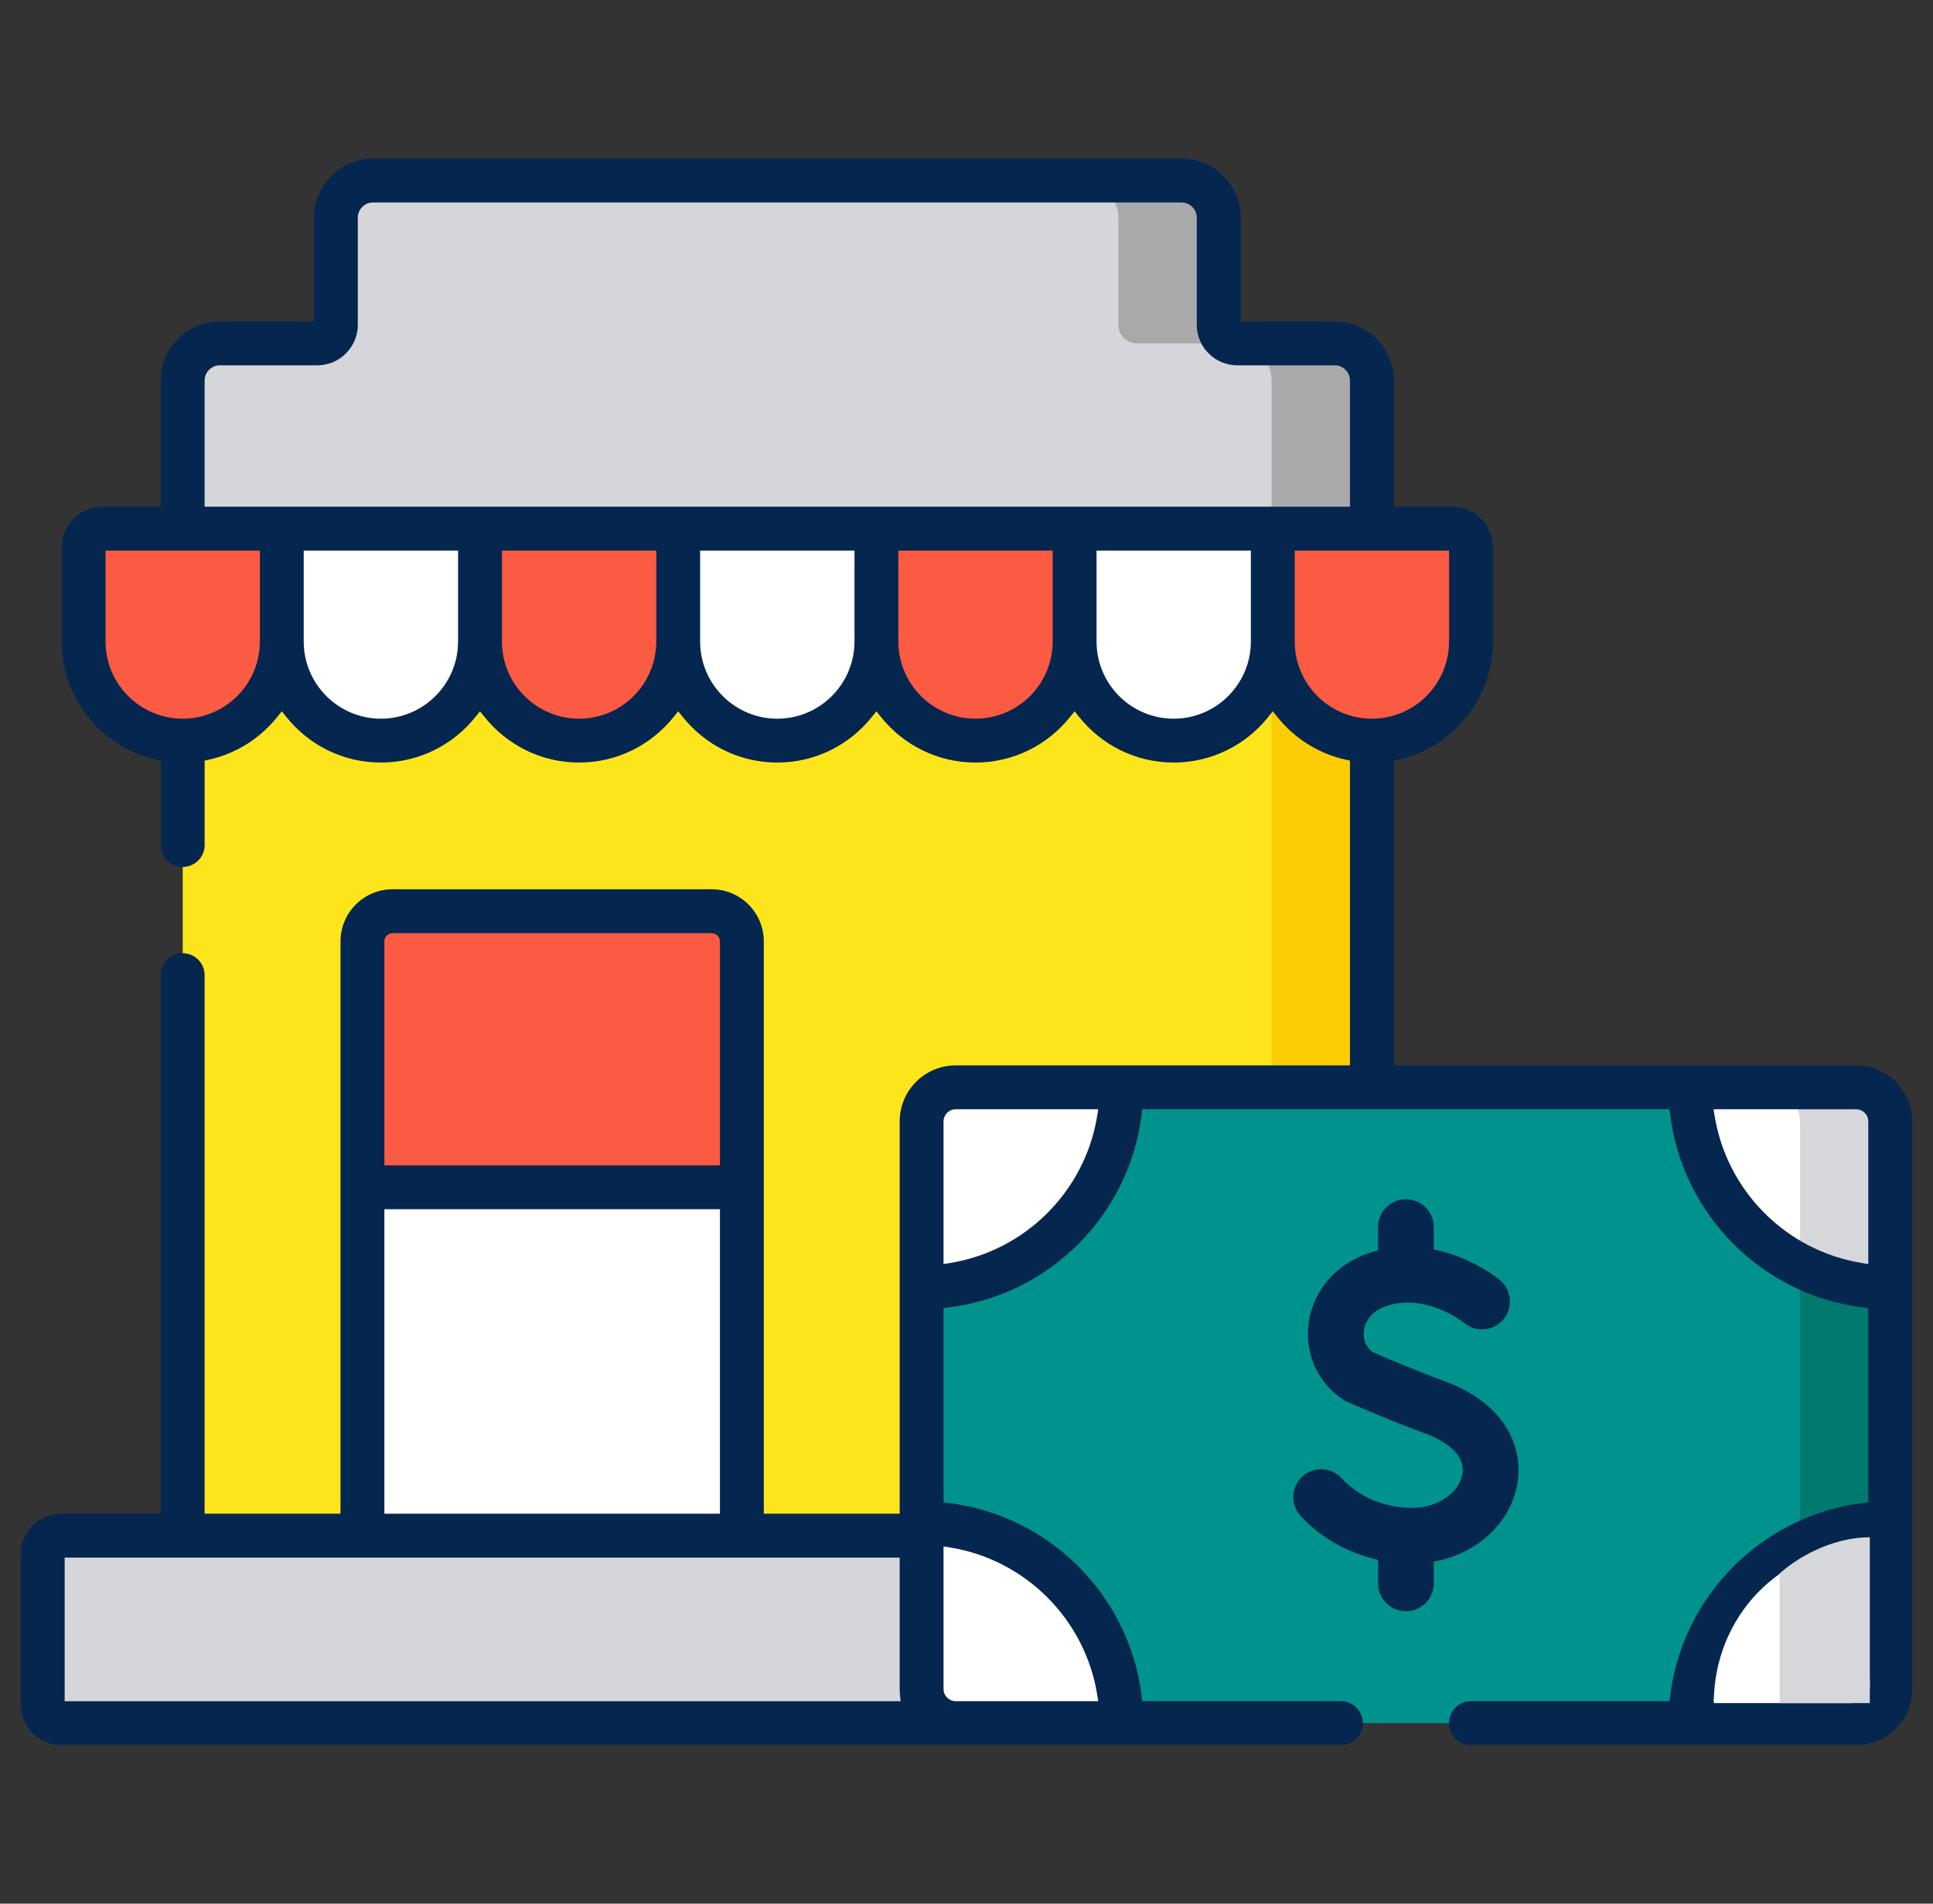 <?xml version="1.0" encoding="UTF-8"?>
<svg xmlns="http://www.w3.org/2000/svg" width="65" height="64" viewBox="0 0 65 64" fill="none">
  <rect x="0" y="0" width="65" height="64" fill="#333333" stroke="none"/>
  <g clip-path="url(#clip0_859_3590)">
    <path d="M6.145 21.337H46.133V51.628H6.145V21.337Z" fill="#FDE51C"></path>
    <path d="M42.758 21.337H46.133V51.628H42.758V21.337Z" fill="#FDCD04"></path>
    <path d="M40.982 10.92V7.319C40.982 6.628 40.422 6.069 39.732 6.069H12.546C11.855 6.069 11.296 6.628 11.296 7.319V10.92C11.296 11.265 11.016 11.545 10.671 11.545H7.395C6.704 11.545 6.145 12.105 6.145 12.795V21.337H46.133V12.795C46.133 12.105 45.574 11.545 44.883 11.545H41.607C41.262 11.545 40.982 11.265 40.982 10.92Z" fill="#D5D6D9"></path>
    <path d="M44.884 11.545H41.607C41.262 11.545 40.982 11.265 40.982 10.92V7.319C40.982 6.628 40.423 6.069 39.732 6.069H36.357C37.048 6.069 37.607 6.628 37.607 7.319V10.92C37.607 11.265 37.887 11.545 38.232 11.545H41.509C42.199 11.545 42.759 12.105 42.759 12.795V21.337H46.134V12.795C46.134 12.105 45.574 11.545 44.884 11.545Z" fill="#A9A9AA"></path>
    <path d="M2.067 51.628H32.966V57.931H2.067C1.72 57.931 1.438 57.649 1.438 57.301V52.258C1.438 51.91 1.72 51.628 2.067 51.628Z" fill="#D5D6D9"></path>
    <path d="M12.188 51.628H24.947V31.649C24.947 31.089 24.493 30.635 23.933 30.635H13.202C12.642 30.635 12.188 31.089 12.188 31.649L12.188 51.628Z" fill="white"></path>
    <path d="M62.416 57.931H32.136C31.503 57.931 30.99 57.418 30.99 56.785V37.701C30.99 37.069 31.503 36.556 32.136 36.556H62.416C63.049 36.556 63.562 37.069 63.562 37.701V56.785C63.562 57.418 63.049 57.931 62.416 57.931Z" fill="#00938E"></path>
    <path d="M62.416 36.556H59.383C60.016 36.556 60.528 37.069 60.528 37.701V56.785C60.528 57.418 60.016 57.931 59.383 57.931H62.416C63.048 57.931 63.561 57.418 63.561 56.785V37.701C63.561 37.069 63.048 36.556 62.416 36.556Z" fill="#00796E"></path>
    <path d="M37.71 36.556H32.136C31.503 36.556 30.99 37.069 30.99 37.701V43.276C34.702 43.276 37.71 40.267 37.71 36.556Z" fill="white"></path>
    <path d="M63.562 43.276V37.701C63.562 37.069 63.049 36.556 62.416 36.556H56.842C56.842 40.267 59.85 43.276 63.562 43.276Z" fill="white"></path>
    <path d="M30.99 51.21V56.785C30.99 57.418 31.503 57.931 32.136 57.931H37.71C37.71 54.219 34.702 51.21 30.99 51.21Z" fill="white"></path>
    <path d="M63.562 56.785V51.211C59.85 51.211 56.842 54.22 56.842 57.931H62.416C63.049 57.931 63.562 57.418 63.562 56.785Z" fill="white"></path>
    <path d="M60.528 56.785C60.528 57.418 60.016 57.931 59.383 57.931H62.416C62.851 57.931 63.229 57.688 63.423 57.331C63.458 57.266 63.488 57.197 63.51 57.126C63.543 57.018 63.561 56.904 63.561 56.785V51.21C62.21 51.21 61.582 51.611 60.528 52.297V56.785Z" fill="#D6D7DA"></path>
    <path d="M63.423 37.155C63.229 36.798 62.851 36.556 62.416 36.556H59.383C60.016 36.556 60.528 37.069 60.528 37.701V42.189C61.582 42.875 62.21 43.276 63.561 43.276V37.701C63.561 37.504 63.511 37.318 63.423 37.155Z" fill="#D6D7DA"></path>
    <path d="M23.933 30.634H13.202C12.642 30.634 12.188 31.088 12.188 31.648V39.916H24.947V31.648C24.947 31.088 24.493 30.634 23.933 30.634Z" fill="#FB5A43"></path>
    <path d="M2.812 18.404V21.568C2.812 23.408 4.304 24.9 6.145 24.9C7.985 24.9 9.477 23.408 9.477 21.568V17.774H3.442C3.095 17.774 2.812 18.056 2.812 18.404Z" fill="#FB5A43"></path>
    <path d="M9.477 17.774V21.568C9.477 23.408 10.969 24.9 12.809 24.9C14.649 24.9 16.141 23.408 16.141 21.568V17.774H9.477Z" fill="white"></path>
    <path d="M16.141 17.774V21.568C16.141 23.408 17.633 24.9 19.473 24.9C21.313 24.9 22.805 23.408 22.805 21.568V17.774H16.141Z" fill="#FB5A43"></path>
    <path d="M22.807 17.774V21.568C22.807 23.408 24.299 24.9 26.139 24.9C27.979 24.9 29.471 23.408 29.471 21.568V17.774H22.807Z" fill="white"></path>
    <path d="M29.471 17.774V21.568C29.471 23.408 30.963 24.9 32.803 24.9C34.644 24.9 36.136 23.408 36.136 21.568V17.774H29.471Z" fill="#FB5A43"></path>
    <path d="M36.137 17.774V21.568C36.137 23.408 37.629 24.9 39.469 24.9C41.309 24.9 42.801 23.408 42.801 21.568V17.774H36.137Z" fill="white"></path>
    <path d="M42.801 17.774V21.568C42.801 23.408 44.293 24.9 46.133 24.9C47.974 24.9 49.465 23.408 49.465 21.568V18.404C49.465 18.056 49.184 17.774 48.836 17.774H42.801Z" fill="#FB5A43"></path>
    <path d="M51.022 49.895C51.229 48.735 50.694 47.216 48.572 46.433C47.468 46.026 46.442 45.582 46.155 45.456C45.93 45.284 45.822 45.015 45.864 44.724C45.89 44.538 46.023 44.086 46.674 43.89C47.999 43.49 49.209 44.456 49.237 44.478C49.633 44.807 50.222 44.755 50.554 44.36C50.887 43.964 50.836 43.373 50.44 43.039C50.386 42.994 49.497 42.263 48.214 42.006V41.256C48.214 40.738 47.794 40.318 47.276 40.318C46.758 40.318 46.339 40.738 46.339 41.256V42.039C46.27 42.056 46.202 42.074 46.133 42.095C44.981 42.442 44.167 43.347 44.008 44.457C43.859 45.495 44.308 46.493 45.181 47.063C45.223 47.09 45.266 47.113 45.311 47.133C45.362 47.156 46.566 47.692 47.923 48.193C48.816 48.522 49.273 49.022 49.175 49.566C49.076 50.121 48.417 50.695 47.485 50.695C46.568 50.695 45.684 50.324 45.12 49.702C44.773 49.318 44.18 49.289 43.796 49.637C43.413 49.985 43.383 50.577 43.731 50.961C44.398 51.697 45.327 52.215 46.339 52.441V53.231C46.339 53.749 46.758 54.169 47.276 54.169C47.794 54.169 48.214 53.749 48.214 53.231V52.503C49.652 52.242 50.784 51.227 51.022 49.895Z" fill="#05264F"></path>
    <path fill-rule="evenodd" clip-rule="evenodd" d="M31.988 42.251C32.035 42.243 32.081 42.234 32.128 42.225C32.212 42.208 32.296 42.189 32.379 42.169C32.25 42.201 32.12 42.228 31.988 42.251ZM57.866 37.553C57.874 37.6 57.883 37.647 57.893 37.693C57.91 37.778 57.928 37.861 57.949 37.944C57.917 37.816 57.889 37.685 57.866 37.553ZM57.866 56.933C57.863 56.953 57.859 56.973 57.856 56.993H62.416C62.531 56.993 62.624 56.9 62.624 56.785V52.225C62.472 52.25 62.321 52.281 62.173 52.318M46.869 25.572V35.818H62.416C63.454 35.818 64.299 36.663 64.299 37.702V56.785C64.299 57.824 63.454 58.668 62.416 58.668H49.464C49.056 58.668 48.726 58.338 48.726 57.931C48.726 57.523 49.056 57.193 49.464 57.193H56.141L56.162 57.018C56.577 53.635 59.266 50.946 62.649 50.531L62.824 50.51V43.977L62.649 43.956C59.266 43.541 56.577 40.852 56.162 37.469L56.141 37.293H38.411L38.39 37.469C37.975 40.852 35.286 43.541 31.904 43.956L31.728 43.977V50.51L31.904 50.531C35.286 50.946 37.975 53.635 38.39 57.018L38.411 57.193H45.089C45.496 57.193 45.826 57.523 45.826 57.931C45.826 58.338 45.496 58.668 45.089 58.668L2.067 58.669C1.313 58.669 0.699 58.055 0.699 57.301V52.257C0.699 51.504 1.313 50.891 2.067 50.891H5.405V32.785C5.405 32.377 5.736 32.047 6.143 32.047C6.55 32.047 6.88 32.377 6.88 32.785V50.891H11.45V31.649C11.45 30.683 12.236 29.897 13.201 29.897H23.932C24.898 29.897 25.684 30.683 25.684 31.649V50.891H30.253V37.701C30.253 36.663 31.098 35.818 32.136 35.818H45.394V25.572L45.238 25.537C44.323 25.331 43.524 24.817 42.956 24.108L42.8 23.913L42.644 24.108C41.897 25.04 40.75 25.637 39.467 25.637C38.184 25.637 37.038 25.04 36.291 24.108L36.135 23.913L35.979 24.108C35.232 25.04 34.086 25.637 32.803 25.637C31.519 25.637 30.373 25.04 29.626 24.108L29.47 23.913L29.314 24.108C28.567 25.04 27.421 25.637 26.138 25.637C24.855 25.637 23.709 25.04 22.962 24.108L22.805 23.913L22.649 24.108C21.902 25.04 20.756 25.637 19.473 25.637C18.19 25.637 17.044 25.04 16.297 24.108L16.141 23.913L15.985 24.108C15.238 25.04 14.091 25.637 12.808 25.637C11.525 25.637 10.379 25.04 9.632 24.107L9.476 23.913L9.32 24.107C8.751 24.817 7.952 25.331 7.037 25.537L6.881 25.572V28.41C6.881 28.817 6.551 29.147 6.143 29.147C5.736 29.147 5.406 28.817 5.406 28.41V25.572L5.25 25.537C3.434 25.129 2.074 23.504 2.074 21.567V18.403C2.074 17.65 2.687 17.036 3.441 17.036H5.405V12.795C5.405 11.699 6.297 10.807 7.393 10.807H10.557V7.319C10.557 6.223 11.449 5.331 12.544 5.331H39.73C40.826 5.331 41.718 6.223 41.718 7.319V10.807H44.882C45.977 10.807 46.869 11.699 46.869 12.795V17.036H48.835C49.589 17.036 50.202 17.65 50.202 18.403V21.567C50.202 23.504 48.841 25.129 47.026 25.537L46.869 25.572ZM6.88 17.036H45.394V12.795C45.394 12.512 45.165 12.282 44.882 12.282H41.605C40.854 12.282 40.243 11.671 40.243 10.92V7.319C40.243 7.036 40.013 6.806 39.73 6.806H12.544C12.261 6.806 12.032 7.036 12.032 7.319V10.92C12.032 11.671 11.42 12.282 10.669 12.282H7.393C7.11 12.282 6.88 12.512 6.88 12.795V17.036ZM8.738 18.511H3.549V21.568C3.549 22.998 4.712 24.162 6.143 24.162C7.574 24.162 8.738 22.998 8.738 21.568V18.511ZM15.403 18.511H10.213V21.568C10.213 22.998 11.377 24.162 12.808 24.162C14.239 24.162 15.403 22.998 15.403 21.568V18.511ZM22.068 18.511H16.878V21.568C16.878 22.998 18.042 24.162 19.473 24.162C20.904 24.162 22.068 22.998 22.068 21.568V18.511ZM28.733 18.511H23.543V21.568C23.543 22.998 24.707 24.162 26.138 24.162C27.569 24.162 28.733 22.998 28.733 21.568V18.511ZM35.398 18.511H30.208V21.568C30.208 22.998 31.372 24.162 32.803 24.162C34.234 24.162 35.398 22.998 35.398 21.568V18.511ZM42.062 18.511H36.873V21.568C36.873 22.998 38.036 24.162 39.467 24.162C40.898 24.162 42.062 22.998 42.062 21.568V18.511ZM48.727 18.511H43.537V21.568C43.537 22.998 44.701 24.162 46.132 24.162C47.563 24.162 48.727 22.998 48.727 21.568V18.511ZM24.209 40.653H12.925V50.891H24.209V40.653ZM12.925 39.178H24.209V31.649C24.209 31.496 24.085 31.372 23.932 31.372H13.201C13.049 31.372 12.925 31.496 12.925 31.649V39.178ZM30.253 52.366H2.174V57.194H30.284L30.262 56.974C30.256 56.911 30.253 56.848 30.253 56.785V52.366ZM32.136 57.193H36.931L36.893 56.961C36.48 54.438 34.484 52.441 31.96 52.028L31.728 51.99V56.785C31.728 57.01 31.911 57.193 32.136 57.193ZM31.728 37.701V42.497L31.96 42.459C34.484 42.045 36.48 40.049 36.893 37.526L36.931 37.293H32.136C31.911 37.293 31.728 37.476 31.728 37.701ZM62.416 37.293H57.621L57.659 37.526C58.072 40.049 60.068 42.045 62.592 42.459L62.824 42.497V37.701C62.824 37.476 62.641 37.293 62.416 37.293ZM57.659 56.961L57.621 57.193H62.416C62.641 57.193 62.824 57.011 62.824 56.785V51.99L62.592 52.028C60.068 52.441 58.072 54.438 57.659 56.961Z" fill="#05264F"></path>
    <path d="M62.876 56.661L62.773 52C59.836 52 57.629 54.386 57.629 57.257H62.216C62.716 57.257 62.876 57.15 62.876 56.661Z" fill="white"></path>
    <path d="M59.842 52.902L59.842 57.257C61.124 57.257 61.523 57.257 62.875 57.257V51.683C61.546 51.683 60.375 52.418 59.842 52.902Z" fill="#D6D7DA"></path>
  </g>
  <defs>
    <clipPath id="clip0_859_3590">
      <rect width="64" height="64" fill="white" transform="translate(0.5)"></rect>
    </clipPath>
  </defs>
</svg>
